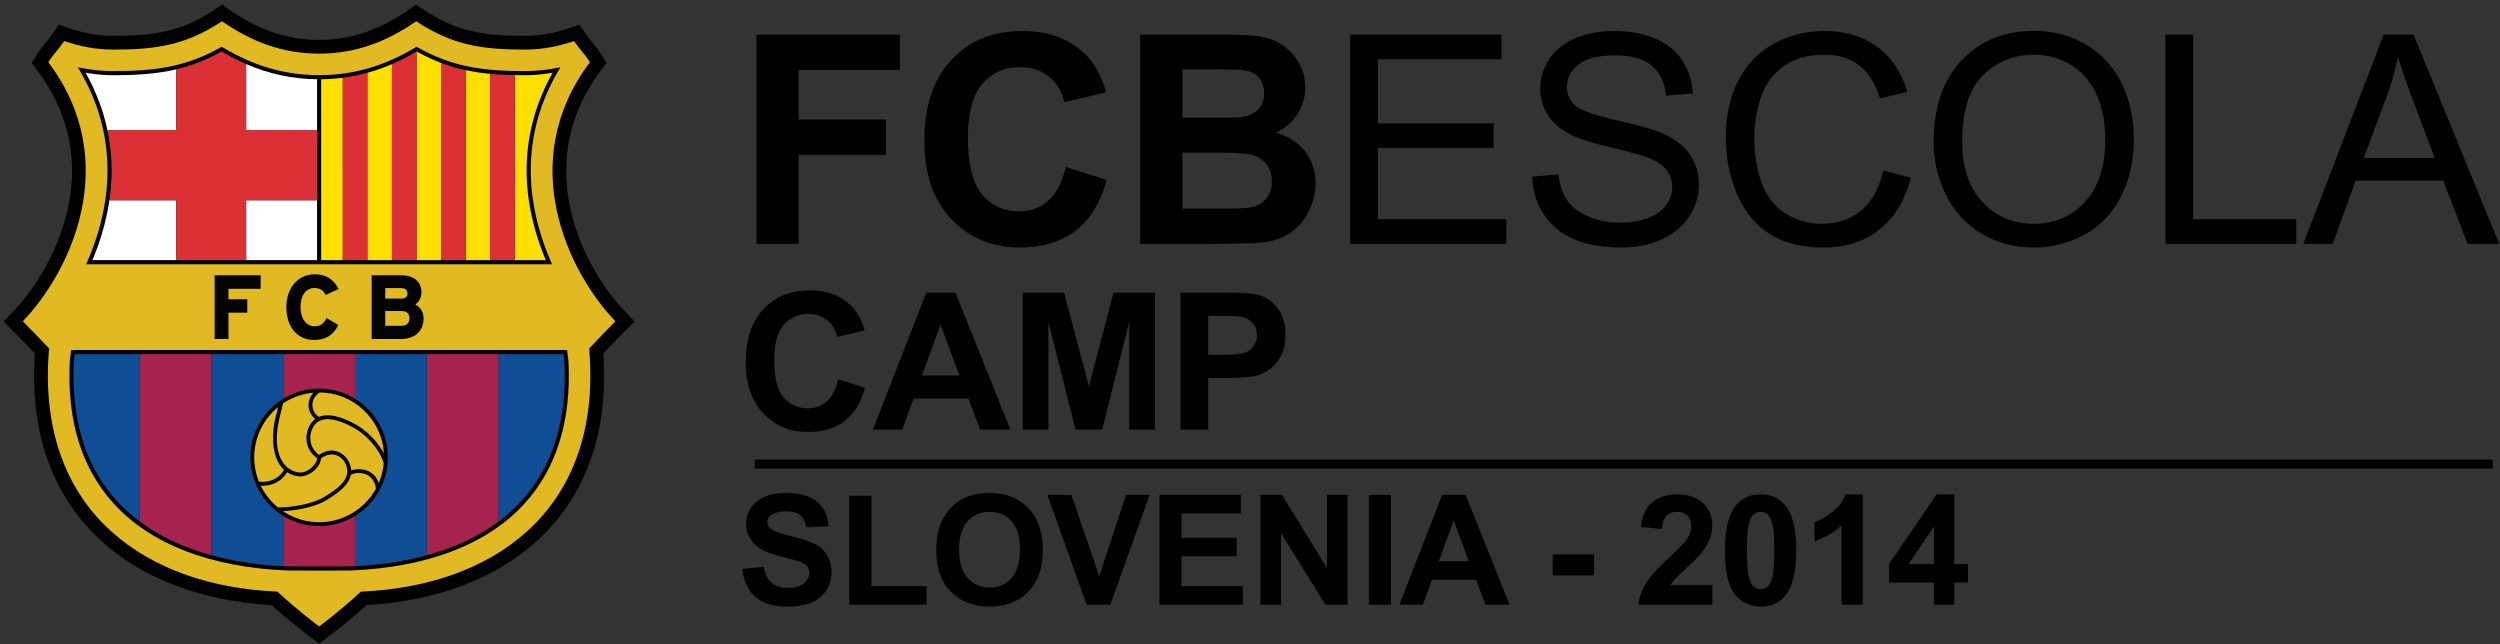 <svg xmlns="http://www.w3.org/2000/svg" width="1385" height="357"><rect width="100%" height="100%" fill="#333333" stroke="none"/><path fill="#010101" d="M226.234 5.517c-16.297 11.314-32.009 16.584-49.444 16.584-17.437 0-33.149-5.271-49.449-16.584l-4.245-2.948-4.309 2.854c-18.422 12.199-33.388 14.43-56.226 14.43-7.874 0-16.34-1.486-24.481-4.298l-5.423-1.872-3.3 4.692c-1.755 2.497-3.059 4.082-4.319 5.614-1.552 1.888-3.019 3.672-4.743 6.442l-2.76 4.435 3.141 4.175C34.633 57.588 39.9 76.67 39.9 94.633c0 33.496-18.315 63.097-32.74 78.064l-5.198 5.393 5.302 5.29c2.843 2.838 7.909 8.094 12.097 12.497l-.167 2.308-.037.421a181.207 181.207 0 0 0-.26 9.611c0 34.018 10.055 62.3 29.952 84.175 23.038 25.327 59.06 40.447 101.633 42.801 10.571 9.628 21.315 17.62 21.796 17.977l4.551 3.375 4.545-3.387c.478-.356 11.163-8.344 21.723-17.967 42.57-2.353 78.591-17.473 101.629-42.8 19.897-21.875 29.953-50.157 29.953-84.172 0-3.155-.087-6.36-.26-9.615l-.005-.076-.038-.417-.162-2.236c3.877-4.077 9.106-9.513 12.097-12.498l5.299-5.291-5.196-5.393c-14.422-14.969-32.738-44.571-32.738-78.067 0-17.962 5.266-37.043 19.22-55.589l3.141-4.172-2.755-4.435c-1.724-2.771-3.191-4.556-4.744-6.445-1.259-1.532-2.563-3.117-4.316-5.613l-3.3-4.694-5.424 1.873c-8.143 2.813-16.608 4.298-24.481 4.298-22.84 0-37.807-2.231-56.228-14.429l-4.31-2.852-4.245 2.949z"/><path fill="#E1B923" d="M176.817 347.048s-12.169-9.026-23.163-19.296C81.734 324.77 22.22 284.437 26.767 199.011c.269-2.254.041-2.102.431-5.947-4.124-4.364-10.947-11.483-14.551-15.079 25.797-26.771 55.9-88.004 14.117-143.529 2.748-4.418 4.737-5.883 8.825-11.698 8.352 2.884 17.639 4.715 26.969 4.715 23.961 0 40.322-2.378 60.435-15.697 15.901 11.039 33.146 17.945 53.796 17.945 20.649 0 37.891-6.907 53.792-17.945 20.113 13.319 36.473 15.697 60.436 15.697 9.328 0 18.617-1.831 26.969-4.715 4.088 5.815 6.077 7.28 8.822 11.698-41.782 55.525-11.676 116.758 14.119 143.529-3.603 3.595-10.428 10.715-14.551 15.079.388 3.845.162 3.693.431 5.947 4.547 85.426-54.968 125.758-126.885 128.741-10.996 10.269-23.105 19.296-23.105 19.296z"/><path fill="#010101" d="M40.41 193.916h-1.014l-.433 3.676-.313 2.366c-1.678 32.908 6.526 59.492 24.38 79.075 20.479 22.465 53.659 35.264 95.95 37.016l.711.005c12.689.068 24.674.134 34.87-.004 42.324-1.752 75.503-14.552 95.982-37.016 17.854-19.583 26.059-46.167 24.385-79.015-.003-.06-.318-2.438-.318-2.438l-.429-3.622-1.02-.042-272.751-.001z"/><path fill="#0F4D94" d="M41.425 196.199l-.206 1.744s-.289 2.193-.292 2.193c-.139 2.694-.21 5.393-.21 8.092 0 28.503 8.058 51.775 24.002 69.264 3.811 4.182 8.078 8.018 12.771 11.504v-92.797H41.425zm271.224 3.995l-.296-2.261-.205-1.733h-36.065v92.798c4.694-3.486 8.961-7.323 12.771-11.504 15.948-17.492 24.005-40.77 24.005-69.236 0-2.642-.068-5.331-.21-8.064z"/><path fill="#A5234C" d="M117.21 196.199H77.492v92.798c10.99 8.167 24.337 14.406 39.718 18.607V196.199zm119.154 0v111.404c15.385-4.203 28.73-10.441 39.719-18.606v-92.798h-39.719z"/><path fill="#0F4D94" d="M138.715 253.357c0-13.749 7.289-25.793 18.213-32.485v-24.673H117.21v111.406c12.04 3.29 25.329 5.326 39.718 6.055v-27.817c-10.923-6.691-18.213-18.737-18.213-32.486zm57.931-57.158v24.673c10.923 6.692 18.213 18.736 18.213 32.485 0 13.748-7.29 25.794-18.213 32.485v27.815c14.391-.73 27.68-2.767 39.718-6.055V196.199h-39.718z"/><path fill="#A5234C" d="M196.646 220.873V196.2h-39.718v24.673a37.871 37.871 0 0 1 19.858-5.588 37.894 37.894 0 0 1 19.86 5.588zm-39.718 64.97v27.817c.701.036 1.4.075 2.106.104l.669.003c12.678.069 24.653.133 34.795-.002.72-.03 1.432-.071 2.147-.107v-27.815a37.896 37.896 0 0 1-19.86 5.587 37.89 37.89 0 0 1-19.857-5.587z"/><path fill="#E1B923" d="M157.357 260.266c-6.888-6.274-6.91-19.022-5.059-27.491.514-2.359 1.161-4.667 1.829-7.305-8.098 6.587-13.273 16.634-13.273 27.888a35.83 35.83 0 0 0 2.61 13.472c.612.08 1.234.123 1.866.123 5.322-.001 9.666-2.458 12.027-6.687zm36.994 2.75c-1.179 6.022-7.619 10.535-13.688 14.154-6.254 3.73-16.339 5.658-23.929 6.008a35.766 35.766 0 0 0 20.052 6.112c13.551 0 25.351-7.503 31.469-18.579-1.071-8.863-9.499-9.904-13.904-7.695z"/><path fill="#E1B923" d="M153.948 281.098c7.496.058 19.017-1.828 25.621-5.766 8.535-5.093 15.166-10.527 12.015-18.061-1.592-3.807-6.886-8.213-13.748-3.353-.438 5.623-7.38 10.583-12.365 9.944-2.526-.323-4.642-1.121-6.405-2.274-2.802 4.786-7.816 7.503-13.733 7.503-.292 0-.583-.008-.869-.025a36.007 36.007 0 0 0 9.484 12.032zm22.746-50.133c5.943-2.464 14.18.738 20.458 4.243 5.925 3.311 12.112 9.49 15.503 15.978-1.117-18.735-16.584-33.6-35.558-33.76-5.67 3.723-4.896 10.743-.403 13.539z"/><path fill="#E1B923" d="M175.689 253.892c-7.357-5.367-6.906-13.811-3.74-18.827.777-1.231 1.681-2.199 2.686-2.939-4.278-3.415-5.135-10.04-.99-14.566a35.726 35.726 0 0 0-16.833 5.925c-1.569 6.748-3.566 12.911-3.466 19.959.134 9.499 4.066 17.231 12.396 18.3 3.888.496 9.497-3.64 9.947-7.852z"/><path fill="#E1B923" d="M212.57 256.662c-2.051-7.434-9.422-15.652-16.462-19.584-8.68-4.85-18.175-7.486-22.35-.869-2.681 4.246-3.053 11.261 3.025 15.833 8.265-5.708 14.866-.158 16.771 4.406.613 1.462.923 2.853.978 4.175 4.877-1.715 12.805-.61 15.246 7.001a35.69 35.69 0 0 0 2.792-10.962z"/><path fill="#010101" d="M144.032 152.49h-25.118v35.316h7.653v-14.57h10.422v-7.457h-10.422v-5.783H144.4v-7.505l-.368-.001zm14.606 17.658c0 11.058 6.078 18.201 15.484 18.201 6.132 0 10.548-2.697 13.125-8.013l.148-.305-6.437-3.817-.189.316c-1.835 3.073-3.583 4.216-6.45 4.216-4.684 0-7.831-4.26-7.831-10.598 0-6.537 2.982-10.598 7.782-10.598 2.789 0 4.749 1.163 5.994 3.558l.163.312 7.085-3.269-.164-.338c-2.488-5.146-6.977-7.866-12.979-7.866-9.263-.001-15.731 7.485-15.731 18.201zm71.445-1.469c2.139-1.516 3.394-3.897 3.394-6.682 0-5.952-4.238-9.507-11.336-9.507h-16.226v35.316h16.077c7.933 0 12.668-4.312 12.668-11.533 0-3.381-1.689-6.09-4.577-7.594zm-16.664-9.078h8.425c3.437 0 3.877 1.572 3.877 2.941 0 1.946-1.155 2.892-3.532 2.892h-8.77v-5.833zm8.819 20.898h-8.819v-8.203h8.819c3.12 0 4.573 1.296 4.573 4.077 0 2.699-1.582 4.126-4.573 4.126zm7.95-154.264c-17.111 10.351-34.579 15.389-53.403 15.402-18.821-.013-36.287-5.052-53.398-15.402l-.571-.346-.581.329c-19.491 11.016-36.642 13.169-59.677 13.169-5.536 0-11.247-.555-16.977-1.653l-2.47-.473 1.269 2.17c23.666 40.5 15.265 79.655 4.05 105.371l-.697 1.6h258.112l-.699-1.6c-11.214-25.716-19.616-64.871 4.049-105.371l1.269-2.17-2.467.473c-5.73 1.098-11.442 1.653-16.978 1.653-23.036 0-40.186-2.154-59.677-13.169l-.582-.329-.572.346z"/><path fill="#FFF" d="M97.622 38.414c-10.811 2.565-22.013 3.259-35.065 3.259-4.937 0-10.013-.511-15.109-1.362 6.047 10.813 9.895 21.512 12.078 31.883h38.098l-.002-33.78zm78.024 33.779v-28.29c-13.668-.156-26.639-2.931-39.28-8.405v36.695h39.28zM60.605 110.937c-1.799 12.401-5.389 23.642-9.422 33.183h46.439v-33.183H60.605zm75.76 33.182h39.28v-33.183h-39.28v33.183z"/><path fill="#DB3036" d="M136.365 72.193V35.498a116.852 116.852 0 0 1-13.593-6.989c-8.602 4.796-16.758 7.913-25.149 9.904v33.779H59.525c1.532 7.28 2.304 14.7 2.303 22.139 0 5.723-.448 11.27-1.222 16.604h37.016v33.183h38.743v-33.183h39.281V72.192l-39.281.001z"/><path fill="#FEDF00" d="M230.8 28.509l-.056.032v115.578h13.62V34.849c-4.462-1.692-8.948-3.767-13.564-6.34zm-27.294 11.822v103.788h13.619V35.533a103.052 103.052 0 0 1-13.619 4.798zm-25.578 3.572v100.216h11.958V43.062c-3.967.512-7.959.792-11.958.841zm80.058-5.046v105.262h13.619V40.903c-4.685-.434-9.193-1.095-13.619-2.046zm33.76 55.475c0-16.908 3.909-35.3 14.381-54.021-5.097.851-10.175 1.362-15.11 1.362-1.976 0-3.896-.023-5.792-.059v102.505h17.166c-5.768-13.645-10.645-30.76-10.645-49.787z"/><path fill="#DB3036" d="M271.606 40.903v103.216h13.62V41.614c-4.747-.09-9.264-.306-13.62-.711zm-81.72 2.159V144.12h13.62V40.331a99.267 99.267 0 0 1-13.62 2.731zm27.239-7.529v108.586h13.619V28.541a116.658 116.658 0 0 1-13.619 6.992zm27.24-.684v109.27h13.621V38.857a93.85 93.85 0 0 1-13.621-4.008z"/><path fill="none" d="M407.1 19.128h1039.448V191.62H407.1z"/><path d="M419.044 135.119V19.156h79.497v19.617h-56.083v27.448h48.41v19.617h-48.41v49.28h-23.414zm171.375-42.636l22.702 7.198c-3.48 12.656-9.269 22.057-17.363 28.2-8.096 6.144-18.365 9.215-30.81 9.215-15.399 0-28.055-5.26-37.969-15.781-9.915-10.521-14.871-24.903-14.871-43.15 0-19.301 4.983-34.291 14.95-44.969s23.07-16.018 39.313-16.018c14.185 0 25.708 4.192 34.567 12.577 5.272 4.958 9.228 12.077 11.865 21.357l-23.177 5.537c-1.372-6.012-4.232-10.758-8.583-14.238s-9.638-5.221-15.86-5.221c-8.596 0-15.571 3.085-20.922 9.255-5.353 6.17-8.029 16.164-8.029 29.979 0 14.661 2.636 25.103 7.91 31.324 5.272 6.223 12.128 9.334 20.566 9.334 6.222 0 11.575-1.978 16.058-5.933 4.484-3.953 7.701-10.175 9.653-18.666zm41.253-73.327h46.354c9.176 0 16.018.383 20.527 1.147 4.508.765 8.543 2.361 12.102 4.786 3.561 2.426 6.526 5.656 8.899 9.69s3.56 8.557 3.56 13.566c0 5.432-1.463 10.416-4.391 14.95-2.926 4.536-6.895 7.938-11.904 10.204 7.066 2.057 12.498 5.564 16.295 10.521 3.797 4.958 5.695 10.785 5.695 17.481 0 5.274-1.227 10.402-3.678 15.385-2.453 4.983-5.802 8.966-10.047 11.944-4.245 2.98-9.479 4.813-15.701 5.498-3.903.423-13.316.686-28.239.791h-39.472V19.156zm23.414 19.301v26.815h15.346c9.123 0 14.792-.131 17.007-.396 4.007-.475 7.159-1.859 9.452-4.153 2.295-2.294 3.441-5.312 3.441-9.057 0-3.585-.988-6.499-2.967-8.741-1.977-2.241-4.917-3.599-8.819-4.074-2.321-.263-8.991-.396-20.013-.396h-13.447zm0 46.116v31.008h21.674c8.437 0 13.79-.237 16.058-.712 3.48-.633 6.314-2.175 8.503-4.627s3.283-5.735 3.283-9.848c0-3.48-.844-6.433-2.531-8.859-1.688-2.425-4.127-4.192-7.316-5.3-3.191-1.107-10.113-1.661-20.765-1.661h-18.906zm92.906 50.546V19.156h83.848V32.84h-68.502v35.517h64.151v13.605h-64.151v39.472h71.191v13.685h-86.537zm100.896-37.257l14.476-1.266c.685 5.802 2.28 10.56 4.786 14.278 2.504 3.718 6.394 6.724 11.667 9.018 5.272 2.294 11.205 3.441 17.798 3.441 5.854 0 11.021-.87 15.504-2.61 4.481-1.74 7.817-4.125 10.006-7.159 2.188-3.032 3.283-6.34 3.283-9.927 0-3.639-1.056-6.815-3.164-9.532-2.109-2.715-5.59-4.996-10.441-6.842-3.112-1.212-9.994-3.097-20.646-5.656-10.652-2.557-18.114-4.97-22.386-7.238-5.537-2.899-9.664-6.499-12.379-10.797-2.717-4.297-4.074-9.109-4.074-14.436 0-5.854 1.661-11.324 4.983-16.414 3.322-5.088 8.174-8.951 14.555-11.588 6.38-2.636 13.474-3.955 21.278-3.955 8.595 0 16.176 1.384 22.742 4.153 6.564 2.769 11.614 6.842 15.147 12.221 3.532 5.379 5.431 11.47 5.695 18.272l-14.713 1.107c-.791-7.329-3.468-12.866-8.028-16.611-4.563-3.744-11.3-5.616-20.211-5.616-9.282 0-16.045 1.701-20.289 5.102-4.246 3.401-6.368 7.502-6.368 12.3 0 4.167 1.503 7.594 4.509 10.283 2.953 2.689 10.665 5.446 23.137 8.266 12.472 2.822 21.028 5.288 25.669 7.396 6.75 3.112 11.733 7.054 14.95 11.826 3.216 4.773 4.825 10.271 4.825 16.493 0 6.17-1.768 11.984-5.3 17.442-3.533 5.458-8.609 9.704-15.227 12.735-6.619 3.032-14.068 4.548-22.347 4.548-10.494 0-19.288-1.53-26.38-4.588-7.094-3.058-12.656-7.659-16.691-13.803-4.032-6.142-6.156-13.091-6.366-20.843zm194.393-3.402l15.346 3.876c-3.217 12.604-9.005 22.215-17.363 28.833-8.358 6.619-18.576 9.927-30.651 9.927-12.498 0-22.663-2.543-30.493-7.633-7.832-5.088-13.791-12.458-17.877-22.109-4.088-9.65-6.131-20.013-6.131-31.087 0-12.075 2.307-22.609 6.922-31.601 4.613-8.99 11.179-15.82 19.695-20.487s17.89-7 28.121-7c11.601 0 21.357 2.954 29.268 8.859 7.91 5.907 13.42 14.212 16.532 24.917l-15.108 3.56c-2.689-8.437-6.593-14.581-11.707-18.431-5.115-3.849-11.549-5.774-19.301-5.774-8.912 0-16.361 2.136-22.346 6.407-5.986 4.271-10.192 10.006-12.617 17.205a69.264 69.264 0 0 0-3.639 22.267c0 9.862 1.437 18.47 4.311 25.827s7.344 12.854 13.408 16.493c6.063 3.639 12.629 5.458 19.696 5.458 8.595 0 15.872-2.478 21.832-7.436 5.959-4.957 9.993-12.314 12.102-22.071zm27.964-15.82c0-19.248 5.168-34.316 15.504-45.207 10.335-10.889 23.678-16.334 40.025-16.334 10.705 0 20.355 2.559 28.951 7.673 8.595 5.116 15.147 12.249 19.657 21.397 4.508 9.15 6.763 19.526 6.763 31.126 0 11.76-2.373 22.281-7.119 31.562-4.746 9.282-11.47 16.309-20.171 21.081-8.701 4.773-18.088 7.159-28.16 7.159-10.916 0-20.673-2.636-29.268-7.91-8.596-5.272-15.108-12.471-19.538-21.595-4.429-9.123-6.644-18.774-6.644-28.952zm15.82.237c0 13.975 3.757 24.984 11.272 33.025 7.514 8.042 16.939 12.063 28.278 12.063 11.549 0 21.054-4.06 28.517-12.182 7.461-8.12 11.192-19.643 11.192-34.567 0-9.439-1.596-17.679-4.786-24.719s-7.857-12.498-14-16.374c-6.145-3.876-13.04-5.814-20.686-5.814-10.864 0-20.211 3.731-28.041 11.193-7.831 7.463-11.746 19.921-11.746 37.375zm112.603 56.242V19.156h15.346v102.278h57.111v13.685h-72.457zm76.375 0l44.534-115.963h16.532l47.461 115.963h-17.481l-13.526-35.121h-48.489l-12.735 35.121h-16.296zm33.46-47.619h39.313l-12.103-32.115c-3.691-9.755-6.435-17.771-8.227-24.047-1.477 7.436-3.56 14.819-6.249 22.148L1309.503 87.5z"/><path fill="none" d="M408.1 162.128h1036.448V328.62H408.1z"/><path d="M464.36 210.125l14.854 4.71c-2.277 8.281-6.064 14.432-11.361 18.452-5.297 4.02-12.017 6.03-20.16 6.03-10.076 0-18.357-3.442-24.844-10.326-6.487-6.884-9.73-16.295-9.73-28.234 0-12.629 3.261-22.437 9.782-29.424s15.096-10.481 25.724-10.481c9.282 0 16.821 2.743 22.618 8.229 3.45 3.244 6.038 7.902 7.764 13.975l-15.165 3.623c-.897-3.934-2.769-7.039-5.616-9.316s-6.306-3.416-10.377-3.416c-5.625 0-10.188 2.019-13.69 6.056-3.502 4.037-5.253 10.576-5.253 19.616 0 9.593 1.725 16.425 5.176 20.496 3.45 4.072 7.936 6.107 13.457 6.107 4.071 0 7.574-1.294 10.507-3.882s5.037-6.659 6.314-12.215zm95.365 27.898h-16.666l-6.625-17.235h-30.33l-6.263 17.235h-16.252l29.554-75.877h16.2l30.382 75.877zm-28.208-30.02l-10.455-28.156-10.248 28.156h20.703zm35.067 30.02v-75.877h22.929l13.768 51.758 13.612-51.758h22.98v75.877H625.64v-59.729l-15.062 59.729h-14.751l-15.01-59.729v59.729h-14.233zm87.446 0v-75.877h24.585c9.316 0 15.389.38 18.219 1.139 4.348 1.139 7.987 3.615 10.921 7.427 2.933 3.813 4.399 8.739 4.399 14.777 0 4.658-.846 8.575-2.536 11.749-1.691 3.175-3.839 5.667-6.444 7.479s-5.253 3.011-7.944 3.597c-3.658.725-8.954 1.087-15.89 1.087h-9.989v28.622H654.03zm15.321-63.041v21.531h8.385c6.038 0 10.075-.396 12.111-1.19 2.035-.793 3.631-2.036 4.788-3.727 1.155-1.69 1.733-3.657 1.733-5.9 0-2.76-.812-5.038-2.433-6.832-1.622-1.794-3.675-2.916-6.159-3.364-1.829-.345-5.504-.518-11.024-.518h-7.401z"/><path fill="none" d="M408.1 274.128h1036.448V440.62H408.1z"/><path d="M411.171 315.19l11.953-1.162c.719 4.012 2.179 6.959 4.379 8.84 2.199 1.882 5.167 2.822 8.902 2.822 3.957 0 6.938-.836 8.944-2.511 2.005-1.674 3.009-3.632 3.009-5.873 0-1.438-.422-2.663-1.266-3.673-.845-1.01-2.318-1.889-4.42-2.636-1.439-.498-4.718-1.383-9.836-2.656-6.585-1.632-11.206-3.638-13.862-6.018-3.735-3.348-5.603-7.429-5.603-12.244 0-3.099.878-5.997 2.635-8.695 1.757-2.697 4.289-4.752 7.596-6.163 3.306-1.411 7.297-2.117 11.974-2.117 7.637 0 13.385 1.674 17.245 5.022 3.859 3.348 5.886 7.817 6.08 13.406l-12.285.54c-.526-3.126-1.654-5.375-3.383-6.744-1.729-1.37-4.323-2.055-7.782-2.055-3.569 0-6.364.733-8.384 2.2-1.301.941-1.951 2.2-1.951 3.777 0 1.439.608 2.67 1.826 3.694 1.549 1.301 5.313 2.656 11.289 4.067s10.396 2.871 13.261 4.378c2.863 1.509 5.104 3.569 6.724 6.185 1.618 2.614 2.428 5.845 2.428 9.691 0 3.486-.969 6.751-2.905 9.795-1.937 3.044-4.676 5.306-8.218 6.786-3.542 1.48-7.955 2.221-13.24 2.221-7.692 0-13.6-1.777-17.722-5.333-4.123-3.556-6.586-8.737-7.388-15.544zm59.289 19.797V274.64h12.285v50.095h30.547v10.251H470.46zm48.249-30.049c0-6.198.927-11.399 2.781-15.605a28.618 28.618 0 0 1 5.665-8.342c2.393-2.462 5.015-4.289 7.865-5.479 3.791-1.604 8.162-2.407 13.115-2.407 8.965 0 16.138 2.781 21.52 8.342 5.381 5.562 8.073 13.295 8.073 23.201 0 9.823-2.67 17.508-8.01 23.055-5.34 5.548-12.479 8.322-21.416 8.322-9.048 0-16.242-2.76-21.582-8.28-5.341-5.52-8.011-13.122-8.011-22.807zm12.659-.415c0 6.89 1.591 12.113 4.773 15.668 3.182 3.556 7.222 5.333 12.119 5.333s8.916-1.764 12.057-5.292c3.14-3.527 4.71-8.819 4.71-15.875 0-6.973-1.529-12.174-4.586-15.605-3.058-3.431-7.118-5.146-12.181-5.146s-9.145 1.737-12.244 5.209c-3.099 3.472-4.648 8.708-4.648 15.708zm70.62 30.464l-21.749-60.845h13.323l15.398 45.032 14.899-45.032h13.032l-21.789 60.845h-13.114zm40.321 0v-60.845h45.115v10.293h-32.83v13.489h30.547v10.251h-30.547v16.56h33.992v10.251h-46.277zm55.969 0v-60.845h11.953l24.902 40.632v-40.632h11.414v60.845H734.22l-24.528-39.678v39.678h-11.414zm60.036 0v-60.845H770.6v60.845h-12.286zm78.007 0h-13.365l-5.313-13.821h-24.32l-5.022 13.821h-13.032l23.699-60.845h12.99l24.363 60.845zm-22.62-24.072l-8.384-22.578-8.218 22.578h16.602zm46.487 7.844v-11.663h22.91v11.663h-22.91zm88.447 5.396v10.833h-40.881c.441-4.095 1.77-7.975 3.984-11.642 2.213-3.666 6.584-8.529 13.115-14.589 5.256-4.897 8.479-8.218 9.67-9.961 1.604-2.407 2.407-4.787 2.407-7.139 0-2.601-.699-4.6-2.096-5.997-1.397-1.397-3.328-2.096-5.79-2.096-2.436 0-4.372.733-5.811 2.2s-2.27 3.901-2.49 7.305l-11.621-1.162c.691-6.419 2.863-11.026 6.516-13.821 3.652-2.794 8.219-4.192 13.697-4.192 6.003 0 10.721 1.619 14.152 4.856 3.431 3.237 5.146 7.263 5.146 12.078 0 2.739-.491 5.348-1.474 7.823-.982 2.477-2.539 5.071-4.669 7.782-1.411 1.799-3.957 4.386-7.637 7.761-3.681 3.376-6.012 5.617-6.993 6.724-.982 1.107-1.778 2.186-2.387 3.237h23.162zm26.75-50.261c5.894 0 10.501 2.103 13.821 6.309 3.956 4.98 5.935 13.24 5.935 24.778 0 11.511-1.992 19.784-5.977 24.819-3.293 4.15-7.886 6.226-13.779 6.226-5.922 0-10.694-2.275-14.319-6.828-3.625-4.551-5.437-12.665-5.437-24.342 0-11.455 1.992-19.7 5.977-24.736 3.291-4.151 7.885-6.226 13.779-6.226zm0 9.67c-1.411 0-2.671.45-3.776 1.349-1.107.899-1.966 2.511-2.574 4.835-.803 3.016-1.203 8.093-1.203 15.232s.359 12.043 1.079 14.713c.719 2.67 1.625 4.448 2.719 5.333 1.093.886 2.345 1.328 3.756 1.328s2.67-.449 3.776-1.349c1.106-.899 1.965-2.511 2.574-4.835.802-2.988 1.203-8.052 1.203-15.19s-.36-12.042-1.079-14.713c-.72-2.669-1.626-4.454-2.719-5.354a5.746 5.746 0 0 0-3.756-1.349zm56.551 51.423h-11.663v-43.953c-4.261 3.984-9.283 6.931-15.065 8.84v-10.583c3.043-.996 6.351-2.884 9.919-5.666 3.57-2.78 6.019-6.024 7.347-9.732h9.463v61.094zm39.45 0v-12.244h-24.902v-10.21l26.396-38.64h9.795v38.599h7.554v10.251h-7.554v12.244h-11.289zm0-22.495v-20.793l-13.987 20.793h13.987z"/><path fill="none" d="M421.1 257.116h919.454"/><path fill="none" stroke="#000" stroke-width="5" stroke-miterlimit="10" d="M418.1 257.116H1381"/></svg>